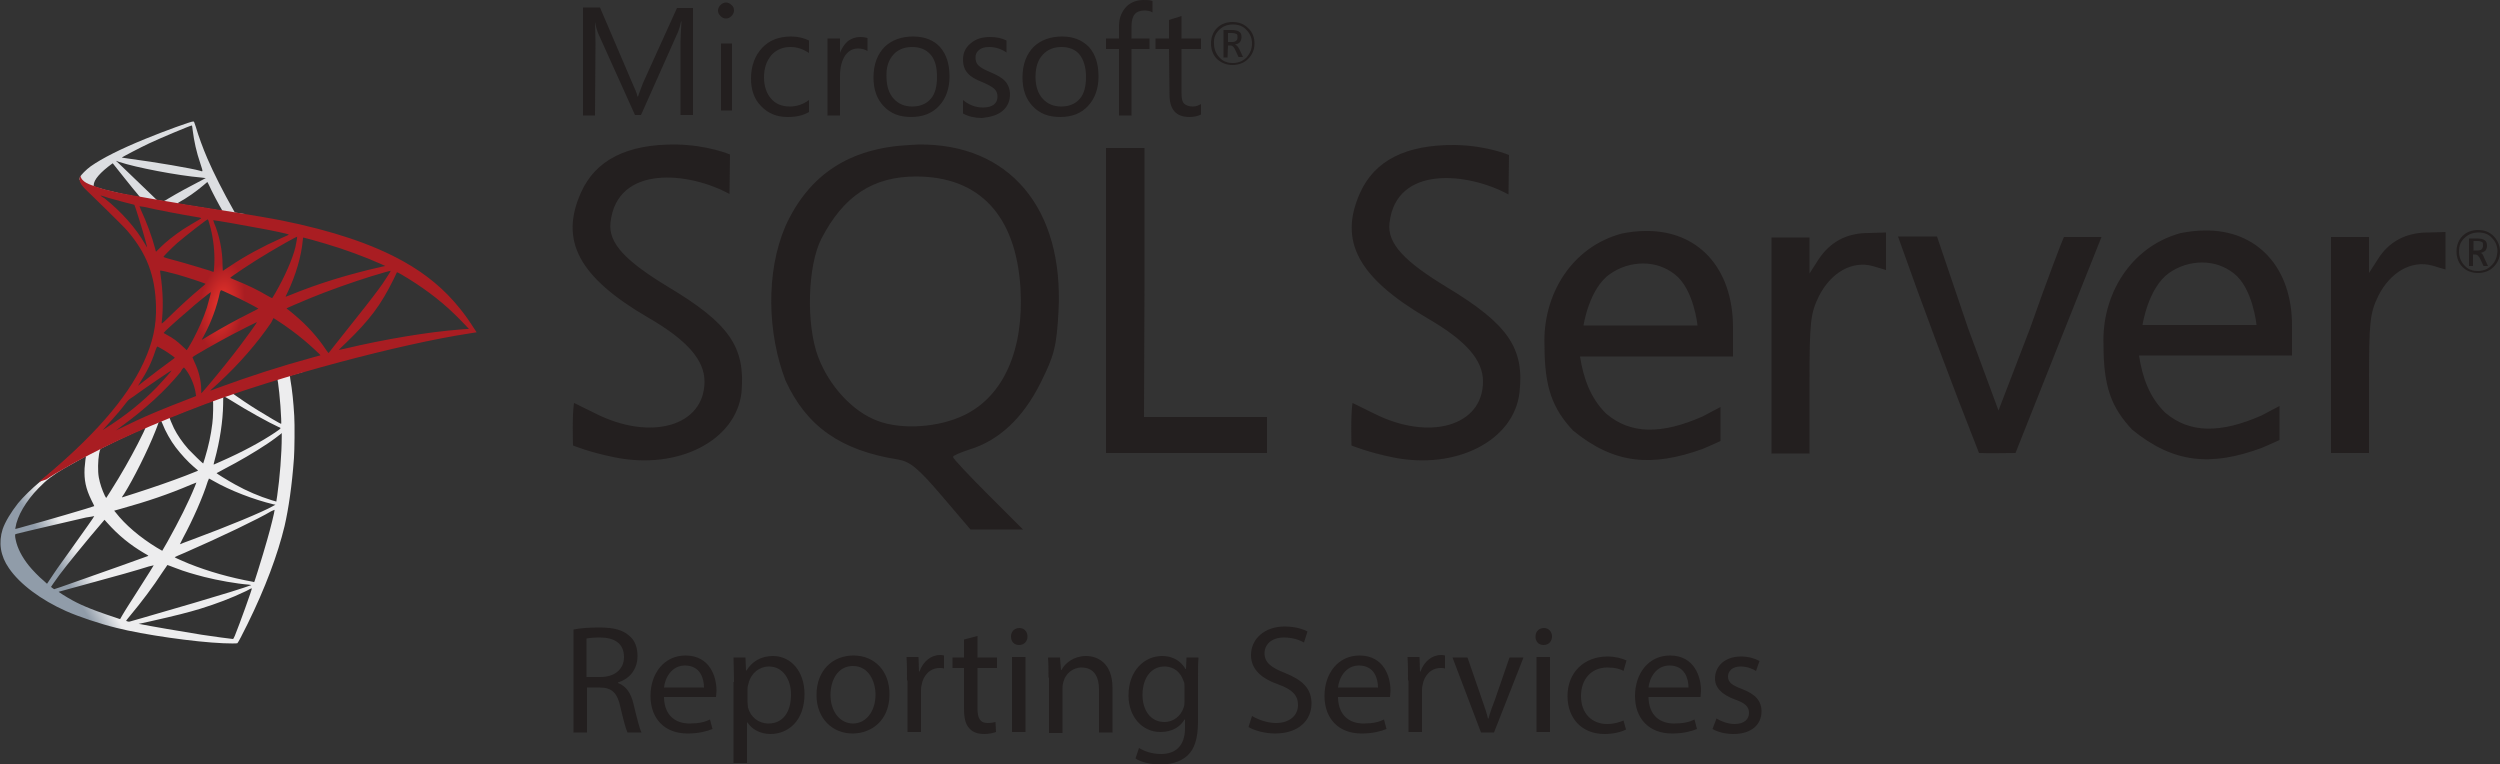 
<svg version="1.1" id="Layer_1" xmlns="http://www.w3.org/2000/svg" x="0" y="0" viewBox="0 0 500 152.9" style="enable-background:new 0 0 500 152.9" xml:space="preserve"><rect x="0" y="0" width="500" height="152.9" fill="#333333" stroke="none"/><style>.st3{fill:#231f1f}</style><switch><g><g transform="matrix(.569 0 0 .569 199.451 -82.735)"><linearGradient id="SVGID_1_" gradientUnits="userSpaceOnUse" x1="-18348.127" y1="-17707.959" x2="-18284.49" y2="-17745.56" gradientTransform="translate(1855.704 2455.906) scale(.119)"><stop offset="0" style="stop-color:#909ca9"/><stop offset="1" style="stop-color:#ededee"/></linearGradient><path d="m-244.7 273.7-36.7 12-31.9 14.1-8.9 2.4c-2.3 2.2-4.7 4.4-7.2 6.6-2.8 2.4-5.5 4.7-7.5 6.3-2.2 1.8-5.6 5.1-7.3 7.2-2.5 3.2-4.5 6.5-5.4 9.1-1.5 4.7-.8 9.4 2.2 13.7 3.8 5.6 11.3 11.2 20.1 15.1 4.5 2 12 4.5 17.7 5.9 9.4 2.4 27.6 5 37.6 5.4 2 .1 4.7.1 4.9 0 .2-.1 1.8-3.1 3.6-6.8 6.2-12.6 10.6-24.4 13-34.4 1.4-6.1 2.6-14.2 3.3-23.9.2-2.7.3-11.7.1-14.8-.3-5-.7-9-1.4-13-.1-.6-.1-1.1-.1-1.1.1-.1.4-.2 5-1.5l-1.1-2.3zm-8.4 4.9c.3 0 1.2 8.5 1.4 13.9.1 1.1 0 1.9 0 1.9-.2 0-4.7-2.6-7.9-4.6-2.8-1.7-8-5.2-8.9-5.9-.3-.2-.3-.2 2-1 3.9-1.4 13.1-4.3 13.4-4.3zm-18.7 6.2c.3 0 .9.4 2.4 1.3 5.7 3.6 13.5 7.9 16.8 9.4 1 .4 1.1.3-1.2 1.9-5.1 3.4-11.4 6.8-19.1 10.2-1.4.6-2.5 1.1-2.5 1.1-.1 0 .1-.7.3-1.5 1.9-6.9 2.9-13.9 3-19.5 0-2.9 0-2.9.3-2.9-.1 0-.1 0 0 0zm-3.9 1.4c.2.2.1 6.4-.2 8.1-.5 4.1-1.3 7.8-2.6 12.1-.3 1-.6 1.9-.6 1.9-.1.1-3.9-3.6-5.2-5-2.2-2.5-3.9-5-5.1-7.4-.6-1.2-1.6-3.7-1.6-3.8.6-.3 15.2-6 15.3-5.9zm-18.2 7.2c.1 0 .1 0 0 0 .1.1.3.5.5 1 .9 2.4 2.9 6 4.6 8.2 1.9 2.5 4.4 5.2 6.4 6.9.7.6 1.3 1.1 1.4 1.2.2.2.2.1-4.3 1.9-5.2 2-11 4-17.5 6.1-1.6.5-3.1 1-4.7 1.5-.3.1-.2-.1.6-1.2 3.2-5.1 8.2-15 11-22.1.5-1.2.9-2.4 1-2.7.1-.4.2-.5.6-.7.2-.1.4-.1.4-.1zm-5.5 2.3c.1.1-1.3 3-2.7 5.7-2.7 5.2-5.6 10.4-9.6 16.7-.7 1.1-1.3 2.1-1.4 2.2-.1.2-.2.1-.6-.7-.9-1.9-1.7-4.2-2.1-6.4-.4-2.2-.3-5.9.1-8.3.4-1.7.3-1.7 1.2-2.1 3.5-1.9 15-7.2 15.1-7.1zm47.9 1.9v1.2c0 6.2-.7 14.7-1.6 20.9-.2 1.1-.3 2-.3 2s-.8-.2-1.7-.5c-4.2-1.3-8.7-3.2-12.8-5.5-2.7-1.5-6.6-3.9-6.5-4 0 0 1.2-.6 2.6-1.4 5.4-2.8 10.7-5.9 15.2-8.9 1.7-1.1 4.2-3 4.8-3.5l.3-.3zm-68.9 8.2c.1 0 .1.2-.1 1.2-.1.7-.2 2.1-.3 3-.2 4.1.4 7.1 2.4 11.2.6 1.1 1 2.1 1 2.1-.2.2-18.6 5.6-24.3 7.1-1.7.5-3.2.9-3.3.9-.2.1-.2 0-.1-.4.6-4.1 3.7-9.4 8.1-13.9 2.9-3 5.2-4.7 9.1-7 2.8-1.6 7.1-4 7.5-4.2zm43.3 7.8s.7.3 1.5.8c5.9 3.4 14.2 6.6 21.3 8.3l.6.1-.9.5c-3.7 2.1-15.8 7.1-28.2 11.7-1.8.7-3.6 1.3-3.9 1.5l-.6.2 1.1-2.2c3.5-6.5 7-14.4 8.7-19.9.3-.5.4-1 .4-1zm-4.4 1.4s-.2.6-.5 1.3c-2.4 5.9-5.6 12.2-9.6 19.4-1 1.8-1.9 3.3-1.9 3.3s-.9-.5-1.9-1.1c-5.9-3.6-11.1-8-14.5-12.4l-.5-.6 2.5-.7c9-2.5 16.7-5.1 24.4-8.4 1.1-.4 2-.8 2-.8zm27.5 9.6c0 .6-1.4 6.4-2.6 10.5-1 3.5-1.8 6.2-3.3 11-.7 2.1-1.2 3.9-1.3 3.9 0 0-.2 0-.4-.1-8.2-1.5-15.6-3.6-22.6-6.4-1.9-.8-4.7-2-4.9-2.2-.1-.1 1.6-.8 3.7-1.7 12.6-5.5 25.7-11.8 30.2-14.5.7-.3 1.1-.5 1.2-.5zm-63.4 2.2c.1.1-3.5 5.1-8.4 12-1.7 2.4-3.7 5.2-4.5 6.3-.7 1.1-1.9 2.7-2.5 3.7l-1.2 1.8-1.2-1.1c-1.5-1.2-4-3.8-5.2-5.3-2.4-3-4-6.1-4.6-9-.3-1.3-.3-2 0-2.1.4-.1 7.8-1.9 14.8-3.5 3.9-.9 8.3-1.9 9.9-2.3 1.6-.2 2.9-.5 2.9-.5zm3.6 1.3.9 1c4 4.5 8.1 7.8 13 10.7.9.5 1.6.9 1.5 1-.2.1-17.2 6.2-25 8.9-4.4 1.6-8 2.8-8.1 2.8l-.6-.4-.5-.4.8-1.2c2.6-3.8 5.9-7.9 13-16.5l5-5.9zm22.1 15.9s1.2.4 2.7 1c3.6 1.4 6.5 2.2 10.3 3.2 4.7 1.2 11.5 2.4 15.6 2.7.6.1.9.1.8.2-.2.1-4.3 1.5-7.3 2.4-4.8 1.5-19.3 5.8-31.2 9.2-2.2.6-4.1 1.2-4.2 1.2-.3.1-1.2-.2-1.2-.3 0-.1.7-.9 1.5-1.9 4-4.8 8-10.1 11.3-15.2 1-1.4 1.7-2.5 1.7-2.5zm-4.8.1s-1.9 3.2-5.4 8.6c-1.5 2.3-3.1 4.9-3.7 5.8-.6.9-1.4 2.3-1.9 3.1l-.8 1.4-.4-.1c-1-.3-8-2.7-9.9-3.5-2.3-.9-4.7-2-6.5-3-2.2-1.2-5-3-4.8-3 .1 0 3.9-1.1 8.4-2.3 12.2-3.3 18.9-5.2 23.3-6.6.9-.2 1.6-.4 1.7-.4zm34.5 8.1c.1.3-4.4 12.8-6 16.7-.4.9-.5 1.1-.7 1.1-.5 0-7-.9-11-1.5-6.9-1.1-18.5-3.1-21.4-3.7l-.7-.1 4.1-.9c8.9-2 13.2-3.1 17.5-4.4 5.5-1.7 10.9-3.7 16.3-6.3 1-.6 1.7-.9 1.9-.9z" style="fill:url(#SVGID_1_)"/><linearGradient id="SVGID_2_" gradientUnits="userSpaceOnUse" x1="-18345.617" y1="-18953.441" x2="-18294.414" y2="-18953.441" gradientTransform="translate(1855.704 2455.906) scale(.119)"><stop offset="0" style="stop-color:#939fab"/><stop offset="1" style="stop-color:#dcdee1"/></linearGradient><path d="M-282.6 188.1c-.6-.1-10.5 3.5-16.8 6.1-8.6 3.5-15.2 6.8-19.3 9.7-1.5 1.1-3.4 3-3.7 3.7-.1.3-.2.6-.2.9l3.7 3.5 8.9 2.8 21.1 3.8 24.1 4.1.2-2.1h-.2l-3.2-.5-.6-1.1c-3.3-5.8-6.9-12.9-9-17.8-1.6-3.7-3.2-8.1-4.1-11.2-.6-1.8-.6-1.9-.9-1.9zm-.5 1.4c.1 0 .2.8.3 1.7.5 3.9 1.3 7.6 2.7 11.7 1 3.1 1 2.9-.2 2.5-2.8-.8-15.5-3-24.7-4.2-1.5-.2-2.7-.4-2.7-.4-.1-.1 6.6-3.6 9.6-5 3.8-1.8 14.3-6.2 15-6.3zm-26.7 12.4 1.1.4c5.9 2 20.7 4.8 28.8 5.5.9.1 1.7.2 1.7.2s-.7.4-1.7.9c-3.9 2-8.3 4.4-11.3 6.2-.9.6-1.7 1-1.8 1-.1 0-.7-.1-1.3-.2l-1.1-.2-2.8-2.7c-4.9-4.7-8.7-8.4-10.2-9.8l-1.4-1.3zm-1.1.9 3.9 4.9c2.1 2.7 4.3 5.3 4.8 5.9.5.6.9 1.1.8 1.1-.1.1-5.7-1-8.6-1.7-3-.7-4.3-1-6.1-1.6l-1.5-.5v-.4c0-1.9 2.4-4.6 6.4-7.5l.3-.2zm33.2 6.6c.1 0 .2.2.6 1 .9 2.1 3.9 7.7 4.6 8.8.2.4.6.4-3.3-.2-9.4-1.5-12.4-2-12.4-2.1l.6-.4c2.9-1.6 5.9-3.7 8.5-5.9.6-.5 1.2-1 1.3-1.1 0-.1.1-.1.1-.1z" style="fill:url(#SVGID_2_)"/><radialGradient id="SVGID_3_" cx="-6434.862" cy="-10511.218" r="67.982" gradientTransform="matrix(-.114 -.017 .035 -.228 -638.293 -2252.848)" gradientUnits="userSpaceOnUse"><stop offset="0" style="stop-color:#ee352c"/><stop offset="1" style="stop-color:#a91d22"/></radialGradient><path d="M-322.3 207.2s-.6 1 0 2.4c.4.9 1.4 2 2.6 3.1 0 0 12.4 12 13.9 13.8 6.8 7.9 9.8 15.7 10.1 26.4.2 6.9-1.1 12.9-4.4 20-5.8 12.6-18 26.5-36.8 41.9l2.7-.9c1.8-1.3 4.2-2.7 9.9-5.9 13.1-7.2 27.8-13.7 45.8-20.5 26-9.8 68.7-21.2 93-24.9l2.5-.4-.4-.6c-2.2-3.4-3.7-5.6-5.6-7.9-5.3-6.6-11.8-12-19.7-16.4-10.9-6.1-25-10.8-42.8-14.4-3.4-.7-10.7-1.9-16.7-2.9-12.7-2-20.9-3.3-30-4.9-3.2-.6-8.1-1.4-11.3-2.1-1.7-.4-4.9-1.1-7.4-2-1.9-.7-4.8-1.4-5.4-3.8zm7.1 6.9s.5.1 1.1.3c1.1.4 2.4.8 4 1.2 1.2.3 2.4.7 3.7 1 1.7.4 3.1.8 3.1.8.2.2 3 9.2 3.9 12.6.4 1.3.6 2.4.6 2.4s-.3-.4-.7-1.1c-3.2-5.7-8.4-11.5-14.3-16.2-.8-.4-1.4-.9-1.4-1zm13.7 3.8c.1 0 .7.1 1.5.2 4.7 1.1 13.2 2.7 18.6 3.6.9.1 1.6.3 1.6.4 0 .1-.3.2-.7.5-.9.5-4.6 2.7-5.8 3.5-3.1 2.1-5.9 4.3-7.9 6.3l-1.5 1.5s-.2-.5-.3-1.1c-1-3.9-3.1-9.6-5-13.6-.3-.7-.5-1.3-.5-1.3zm24 4.6c.2.1.4 1 1 3.1 1 4 1.5 8.5 1.3 12.7-.1 1.2-.1 2.2-.2 2.4l-.1.3-1.4-.5c-3-.9-7.8-2.4-11.9-3.5-2.4-.6-4.3-1.2-4.3-1.3 0-.2 3.4-3.6 4.9-4.9 2.9-2.5 10.5-8.4 10.7-8.3zm1.9.3c.1-.1 11.5 1.9 16.7 2.9 3.9.7 9.5 1.9 9.8 2.1.2.1-.4.4-2.3 1.2-7.3 3.3-12.8 6.3-18.2 9.9-1.4.9-2.6 1.7-2.6 1.7s-.1-.8-.1-1.8c0-5.3-1.1-10.6-3-15.1-.1-.5-.3-.9-.3-.9zm29.5 5.8c.1.1-.3 2.3-.6 3.7-1 4.1-3.7 10.3-7 16-.6 1-1.1 1.9-1.2 1.9-.1 0-.8-.4-1.7-.9-3.2-1.9-6.9-3.7-10.9-5.3-1.1-.5-2.1-.9-2.1-.9-.2-.2 8.7-6.1 13.5-8.9 3.8-2.3 9.9-5.7 10-5.6zm2.2.3c.2 0 5.3 1.4 7.9 2.2 6.5 1.9 14 4.7 18.9 6.9l2 .9-1.4.3c-11.9 2.7-22.2 5.9-32 9.9-.8.3-1.5.6-1.6.6-.1 0 .2-.6.6-1.4 3-6.3 4.9-12.9 5.4-18.5 0-.5.1-.9.2-.9zm-50.3 11.6c.1-.1 3.9.8 6 1.4 3.2.9 9.9 3.1 9.9 3.3 0 0-.7.7-1.6 1.4-3.6 3-7.1 6.2-11.3 10.3-1.2 1.2-2.3 2.2-2.4 2.2-.1 0-.1-.2-.1-.4.6-4.7.5-10.7-.4-16.7-.1-.8-.2-1.5-.1-1.5zm81 .1c.1.1-1.8 2.9-2.9 4.6-1.7 2.4-4.1 5.6-9.6 12.5-2.9 3.7-6.2 7.8-7.3 9.2-1.1 1.4-2 2.6-2.1 2.6 0 0-.4-.5-.8-1.1-3.1-4.7-6.8-8.7-11.2-12.4-.8-.7-1.7-1.4-2.1-1.7-.3-.2-.6-.4-.6-.5 0-.1 4.7-2.1 8.3-3.6 6.3-2.6 14.8-5.6 21.2-7.6 3.5-1.1 7.1-2.1 7.1-2zm2.2.5c.1 0 .8.3 1.6.8 6.7 3.9 13.4 8.8 18.6 13.9 1.5 1.4 5.1 5.2 5.1 5.2s-1.3.1-2.8.2c-11.7.9-26.6 3.4-41 6.8-1 .2-1.8.4-1.9.4-.1 0 1-1.1 2.4-2.4 8.4-8.1 12.3-13.3 16.8-22.4.6-1.2 1.1-2.4 1.2-2.5-.1 0-.1 0 0 0zm-61.8 6.3c.4.1 4 1.8 6.7 3.1 2.5 1.2 6.2 3.2 6.4 3.4 0 0-1.3.7-2.9 1.5-5.2 2.6-9.7 5.1-14.4 7.9-1.3.8-2.4 1.5-2.5 1.5-.1 0-.1-.1.7-1.5 2.5-4.6 4.5-10 5.6-15.3.2-.3.3-.6.4-.6zm-3.6.7c.1.1-.9 3.5-1.4 5.4-1.1 3.5-3.1 7.9-4.9 11.3-.4.8-1.1 1.9-1.5 2.6l-.7 1.1-1.6-1.5c-1.8-1.7-3.3-2.8-5.2-3.8-.7-.4-1.3-.7-1.3-.8 0-.2 4.7-4.5 8.4-7.6 2.6-2.4 8.1-6.8 8.2-6.7zm22 9.1 1.4.9c3.1 2 6.8 4.7 9.6 7.1 1.6 1.3 4.6 4.1 5.2 4.7l.3.4-2.2.6c-12.7 3.5-22.5 6.7-34 10.9-1.3.5-2.4.9-2.4.9-.2 0-.3.1 2.6-2.5 7.3-6.7 13.8-14.2 18.7-21.4l.8-1.6zm-5.8 1.4c.1.1-3.7 5.4-6 8.4-2.7 3.6-7.6 9.7-10.9 13.6-1.4 1.6-2.6 3-2.6 3-.1 0-.1-.4-.1-1 0-3.4-.9-6.9-2.4-10-.6-1.3-.7-1.6-.6-1.7.5-.5 8.6-5.1 13.7-7.8 3.4-1.8 8.8-4.5 8.9-4.5zm-35.1 8.6c.1 0 .7.3 1.4.7 1.8 1 3.4 2.1 4.8 3.2.1.1-.7.6-1.6 1.3-2.6 1.9-6.6 4.9-9 6.8-2.4 1.9-2.5 2-2.2 1.6 1.8-2.8 2.7-4.4 3.7-6.4.9-1.8 1.7-3.9 2.3-5.8.3-.8.6-1.4.6-1.4zm9.4 7.4c.1 0 .3.2 1.1 1.3 1.6 2.4 2.8 5.5 3.1 8.1l.1.6-3.8 1.5c-6.8 2.6-13.1 5.2-17.3 7.2-1.2.6-3.3 1.6-4.6 2.2-1.4.7-2.5 1.2-2.5 1.2s.9-.7 1.9-1.4c8.3-6 15.5-12.6 20.9-19.2.4-.9 1-1.5 1.1-1.5zm-4.3 1c.1.1-3.1 3.7-5.2 5.9-5.4 5.5-10.7 9.7-17.2 13.9-.8.5-1.6 1-1.7 1.1-.2.1.1-.2 2.9-3.3 1.8-2 3.2-3.6 4.8-5.7 1.1-1.4 1.2-1.6 2.8-2.6 4.1-3 13.5-9.4 13.6-9.3z" style="fill:url(#SVGID_3_)"/></g><path class="st3" d="M183.7 28.9c-.6 0-1.2.1-1.8.1-12 .6-20.1 5.9-24.8 16.2-4 9.3-3.6 21.5 0 30.9 4.2 9.2 11.1 14 22.5 15.8 2.4.4 4 1.7 8.7 7.2l5.8 6.8h10.5l-7-7c-3.8-3.8-7-7.2-7-7.5 0-.3 1.5-.9 3.3-1.5 5.9-1.8 10.7-6.3 14.2-13.3 2.8-5.6 3.2-7.3 3.6-14.3 1.1-20.6-9.8-33.6-28-33.4zm9.2 54.1c-5.1 2.5-12.5 3-17.3 1.2-5-1.8-9.8-7-12-12.9-2.4-6.4-2.1-18.2.7-23.6 4.4-8.5 10.3-12.4 18.9-12.4 12.7 0 20 7.8 20.9 22.4.7 12.3-3.4 21.5-11.2 25.3zm180.8-36.4c-4.4 0-7.7 1.8-10 5.3l-1.8 2.8v-7.2h-7.6v43.2h7.6V76.8c0-12.6.2-14.1 1.9-17.6 2.4-4.7 6.6-7.1 10.7-6l2.7.8v-7.5l-3.5.1zm-44.7-.4c-1.5 0-3.1.2-4.6.5-10.2 2.7-15.9 12.4-15.5 22.4 0 8.4 1.6 12.6 5.7 17 8.3 6.8 15.8 7.3 25.9 3.7 1.7-.7 3.6-1.6 3.6-1.6v-6.8l-3.6 1.9c-8.2 3.6-14.4 3.6-19.3-.6-3.2-3.2-4.5-7.1-5.2-11.4h30.6v-5.8c0-12-7.1-19.5-17.6-19.3zm-12.3 18.9s1.1-7.4 5.3-10.3c2-1.4 4.3-2.1 6.6-2.1s4.5.7 6.4 2.2c3.8 3 4.5 10.2 4.5 10.2h-22.8zm-183.2-7.8c-8.2-5-11.9-8.6-11.4-12.8 1.3-11.7 15.8-10.1 23.8-5.7l.1-7.9s-4.4-1.9-10.8-2c-9.8-.1-16.1 3.1-19 9.6-4.3 9.6-.5 16.9 13.4 25 7.8 4.5 11.3 8.5 11.3 12.8 0 8.9-10.7 12-21.8 6.4-2.3-1.1-4.2-2.1-4.3-2.1-.4 2.5-.2 8.5-.2 8.5s3.4 1.4 8.5 2.4c12.6 2.5 24.1-3.4 25.2-13 .8-9.1-2.4-13.8-14.8-21.2zm307.4-11.2c-1.5 0-3.1.2-4.7.5-10.1 2.7-15.9 12.4-15.5 22.4 0 8.4 1.6 12.5 5.7 16.9 8.3 6.8 15.8 7.4 25.9 3.7 1.7-.7 3.6-1.6 3.6-1.6v-6.8l-3.6 1.9c-8.2 3.6-14.4 3.6-19.3-.6-3.2-3.2-4.5-7-5.2-11.4h30.6v-5.8c.1-11.9-7.1-19.4-17.5-19.2zM428.5 65s1.1-7.4 5.3-10.4c2-1.4 4.3-2.1 6.6-2.1s4.5.7 6.4 2.2c3.8 3 4.5 10.3 4.5 10.3h-22.8zm-139.2-7.6c-8.2-5-11.9-8.6-11.4-12.8 1.3-11.7 15.8-10.1 23.8-5.7l.1-7.9s-4.4-1.9-10.8-2c-9.8-.1-16.1 3.1-19 9.6-4.3 9.6-.4 16.9 13.4 25 7.8 4.5 11.2 8.4 11.2 12.7 0 8.9-10.7 12-21.8 6.4-2.3-1.1-4.2-2.1-4.3-2.1-.4 2.5-.2 8.5-.2 8.5s3.4 1.4 8.4 2.4c12.6 2.5 24.1-3.4 25.2-13 1-8.9-2.3-13.7-14.6-21.1zm196.3-10.9c-4.4 0-7.8 1.8-10 5.3l-1.8 2.8v-7.2h-7.6v43.2h7.6V76.7c0-12.6.2-14.1 1.9-17.6 2.4-4.7 6.6-7.1 10.7-6l2.7.8v-7.5l-3.5.1zM228.9 57.2V29.6h-7.7v61h32.2v-7.2h-24.6l.1-26.2zM406 65.7l-6.3 16.4-6.1-16.5-6.2-18.3h-7.8c5.1 14.4 10.6 29.1 16.2 43.3 2.4.1 4.8 0 7.3 0l8.5-21.4 8.7-21.8h-7.5c-.1 0-3.4 8.6-6.8 18.3zM246.5 13c1.2 0 2.3-.4 3.1-1.2.8-.8 1.3-1.8 1.3-3.1 0-1.2-.4-2.3-1.3-3.1-.8-.8-1.8-1.2-3.1-1.2-1.2 0-2.3.4-3.1 1.2-.8.8-1.2 1.9-1.2 3.1 0 1.2.4 2.3 1.2 3.1.9.8 1.9 1.2 3.1 1.2zm-2.7-7c.7-.7 1.6-1.1 2.8-1.1 1.1 0 2 .3 2.7 1.1.7.7 1.1 1.6 1.1 2.7s-.4 2-1.1 2.8c-.7.7-1.6 1.1-2.7 1.1s-2-.3-2.7-1.1c-.7-.7-1.1-1.7-1.1-2.8-.1-1.1.3-2 1-2.7zm1.8 3.1h.5c.4 0 .7.3 1 1l.6 1.3h.9l-.7-1.5c-.3-.6-.6-.9-.9-1 .4-.1.8-.2 1-.5.2-.3.3-.6.3-1 0-.5-.1-.8-.4-1-.3-.3-.9-.4-1.6-.4h-1.6v5.5h.8l.1-2.4zm0-2.5h.7c.5 0 .8.1 1 .2.2.1.2.3.2.7 0 .6-.4.9-1.1.9h-.8V6.6zm-126.5 2c0-1.9-.1-3.4-.1-4.2.2 1 .4 1.7.6 2.2L127 23h1.2l7.4-16.6c.2-.5.4-1.1.6-2.1h.1c-.1 1.6-.2 3.1-.2 4.2V23h2.5V1.6h-3.2l-6.8 15c-.2.6-.6 1.5-1 2.7h-.1c-.1-.6-.5-1.5-1-2.6L120 1.5h-3.4v21.6h2.4l.1-14.5zm25.1.1h2.2v13.4h-2.2V8.7zm1-5c.5 0 .8-.2 1.1-.5.3-.3.5-.7.5-1.1 0-.4-.1-.8-.5-1.1-.3-.3-.7-.5-1.1-.5-.4 0-.8.2-1.1.5-.3.3-.5.7-.5 1.1 0 .5.2.8.5 1.1.4.4.7.5 1.1.5zm16.6 18.7V20c-1.2.9-2.5 1.3-3.8 1.3-1.6 0-2.9-.5-3.8-1.6-.9-1-1.4-2.5-1.4-4.2 0-1.9.5-3.3 1.5-4.5 1-1.1 2.3-1.6 3.8-1.6 1.3 0 2.5.4 3.7 1.2V8.1c-1-.5-2.2-.8-3.6-.8-2.5 0-4.4.8-5.8 2.3-1.4 1.5-2.2 3.6-2.2 6.1 0 2.2.6 4.1 2 5.5 1.4 1.5 3.2 2.2 5.3 2.2 1.8 0 3.1-.3 4.3-1zm6.2-7.2c0-1.8.4-3.2 1.1-4.2.7-.9 1.5-1.3 2.5-1.3.8 0 1.4.2 1.9.5V7.6c-.3-.1-.8-.2-1.5-.2-.9 0-1.7.3-2.4.8-.7.6-1.3 1.5-1.7 2.6h.1V7.7h-2.5v15.4h2.5v-7.9zm14.2 8.2c2.3 0 4.2-.7 5.6-2.2 1.4-1.5 2.1-3.5 2.1-5.9 0-2.5-.6-4.4-1.9-5.9-1.3-1.4-3.1-2.1-5.4-2.1s-4.2.7-5.6 2c-1.5 1.5-2.3 3.5-2.3 6.2 0 2.3.6 4.2 2 5.7s3.2 2.2 5.5 2.2zm-3.5-12.5c.9-1 2.2-1.5 3.7-1.5 1.6 0 2.8.5 3.7 1.5.9 1 1.3 2.5 1.3 4.5 0 1.9-.4 3.4-1.2 4.3-.8 1-2.1 1.6-3.7 1.6s-2.8-.5-3.8-1.6c-.9-1-1.4-2.5-1.4-4.3-.1-1.9.4-3.4 1.4-4.5zm21.9 11.2c.9-.8 1.4-1.9 1.4-3.2 0-1.1-.4-2.1-1.1-2.8-.6-.6-1.5-1.1-2.9-1.7-1.2-.5-1.9-.9-2.3-1.3-.4-.4-.6-.9-.6-1.6 0-.6.2-1.1.7-1.5.5-.4 1.1-.6 2-.6 1.3 0 2.5.4 3.5 1.1V8.1c-1-.5-2.1-.7-3.3-.7-1.6 0-2.9.4-3.9 1.3-1 .8-1.5 1.9-1.5 3.2 0 1.1.3 2.1 1 2.8.5.6 1.5 1.2 2.8 1.7 1.2.5 2.1 1 2.5 1.4.4.4.6.9.6 1.5 0 1.4-1 2.2-2.9 2.2-1.5 0-2.8-.5-4-1.5v2.7c1.1.6 2.4.9 3.8.9 1.8-.2 3.2-.6 4.2-1.5zm11.8-14.8c-2.3 0-4.2.7-5.6 2-1.5 1.5-2.3 3.5-2.3 6.2 0 2.3.6 4.2 2 5.7s3.2 2.2 5.5 2.2c2.4 0 4.2-.7 5.6-2.2 1.4-1.5 2.1-3.5 2.1-5.9 0-2.5-.6-4.4-1.9-5.9-1.4-1.4-3.1-2.1-5.4-2.1zm4.8 8.1c0 1.9-.4 3.4-1.2 4.3-.8 1-2.1 1.6-3.7 1.6s-2.8-.5-3.8-1.6c-.9-1-1.4-2.5-1.4-4.3 0-2 .5-3.5 1.5-4.5.9-1 2.2-1.5 3.7-1.5s2.8.5 3.6 1.5c.8 1 1.3 2.5 1.3 4.5zm6.6 7.7h2.5V9.8h3.6V7.7h-3.6V5.3c0-2.2.8-3.2 2.6-3.2.6 0 1.2.1 1.6.4V.2c-.5-.2-1.1-.2-1.8-.2-1.3 0-2.4.4-3.3 1.2-1 1-1.6 2.3-1.6 4v2.5h-2.6v2.1h2.6v13.3zm10.1-4.2c0 3 1.3 4.5 4 4.5 1 0 1.7-.2 2.3-.5v-2.1c-.5.3-1 .5-1.6.5-.8 0-1.4-.2-1.8-.6-.4-.4-.5-1.2-.5-2.2V9.8h3.9V7.7h-3.9V3.2c-.8.3-1.7.5-2.5.8v3.7h-2.7v2.1h2.7l.1 9.1zm264.8 28.3c-.8-.8-1.8-1.2-3.1-1.2-1.2 0-2.3.4-3.1 1.2-.8.8-1.2 1.9-1.2 3.1 0 1.2.4 2.3 1.2 3.1.8.8 1.9 1.2 3.1 1.2 1.2 0 2.3-.4 3.1-1.2.8-.8 1.3-1.8 1.3-3.1 0-1.2-.5-2.3-1.3-3.1zm-.4 5.9c-.7.7-1.6 1.1-2.7 1.1s-2-.3-2.7-1.1c-.7-.7-1.1-1.7-1.1-2.8 0-1.1.3-2 1.1-2.7.7-.7 1.6-1.1 2.8-1.1 1.1 0 2 .3 2.7 1.1.7.7 1.1 1.6 1.1 2.7-.1 1.1-.4 2-1.2 2.8zm-2.2-2.5c.4-.1.8-.3 1-.5.2-.3.3-.6.3-1s-.1-.8-.4-1c-.3-.3-.9-.4-1.6-.4h-1.6v5.5h.8v-2.3h.5c.3 0 .7.3 1 1l.6 1.3h.9l-.7-1.5c-.3-.8-.5-1.1-.8-1.1zm-.6-.5h-.8v-1.9h.7c.5 0 .8.1 1 .2.2.1.2.3.2.7 0 .7-.4 1-1.1 1zM114.7 125.9c1.4-.3 3.3-.4 5.2-.4 2.9 0 4.7.5 6 1.7 1.1.9 1.6 2.3 1.6 4 0 2.8-1.7 4.6-3.9 5.3v.1c1.6.6 2.6 2 3.1 4.2.7 2.9 1.2 4.9 1.6 5.7h-2.8c-.3-.6-.8-2.4-1.4-5-.6-2.9-1.7-4-4.2-4h-2.5v9h-2.7v-20.6zm2.7 9.5h2.7c2.9 0 4.7-1.6 4.7-4 0-2.7-1.9-3.9-4.8-3.9-1.3 0-2.2.1-2.7.2v7.7zM132.8 139.5c.1 3.7 2.4 5.2 5.1 5.2 1.9 0 3.1-.3 4.1-.8l.5 1.9c-1 .4-2.6.9-5 .9-4.6 0-7.4-3-7.4-7.5s2.7-8.1 7-8.1c4.9 0 6.2 4.3 6.2 7 0 .6-.1 1-.1 1.3h-10.4zm8-2c0-1.7-.7-4.4-3.8-4.4-2.7 0-4 2.5-4.2 4.4h8zM146.8 136.4c0-1.9-.1-3.5-.1-4.9h2.4l.1 2.6h.1c1.1-1.8 2.9-2.9 5.3-2.9 3.6 0 6.3 3.1 6.3 7.6 0 5.4-3.3 8-6.8 8-2 0-3.7-.9-4.6-2.3h-.1v8.1h-2.7v-16.2zm2.7 4c0 .4.1.8.1 1.1.5 1.9 2.1 3.2 4.1 3.2 2.9 0 4.5-2.3 4.5-5.8 0-3-1.6-5.6-4.4-5.6-1.9 0-3.6 1.3-4.1 3.4-.1.3-.2.7-.2 1.1v2.6zM177.9 138.8c0 5.5-3.8 7.9-7.4 7.9-4 0-7.2-3-7.2-7.7 0-5 3.3-7.9 7.4-7.9 4.3 0 7.2 3.2 7.2 7.7zm-11.8.2c0 3.3 1.9 5.7 4.5 5.7s4.5-2.4 4.5-5.8c0-2.5-1.3-5.7-4.5-5.7-3.1 0-4.5 2.9-4.5 5.8zM181.4 136.1c0-1.8 0-3.3-.1-4.7h2.4l.1 2.9h.1c.7-2 2.3-3.3 4.1-3.3.3 0 .5 0 .8.1v2.6c-.3-.1-.6-.1-.9-.1-1.9 0-3.3 1.5-3.6 3.5-.1.4-.1.8-.1 1.3v8h-2.7v-10.3zM195.5 127.2v4.3h3.9v2.1h-3.9v8.1c0 1.9.5 2.9 2 2.9.7 0 1.2-.1 1.6-.2l.1 2c-.5.2-1.4.4-2.4.4-1.3 0-2.3-.4-2.9-1.1-.8-.8-1.1-2.1-1.1-3.9v-8.2h-2.3v-2.1h2.3v-3.6l2.7-.7zM205.5 127.3c0 .9-.6 1.7-1.7 1.7-1 0-1.6-.7-1.6-1.7s.7-1.7 1.7-1.7c.9 0 1.6.7 1.6 1.7zm-3.1 19.1v-15h2.7v15h-2.7zM209.7 135.5c0-1.5 0-2.8-.1-4h2.4l.2 2.5h.1c.7-1.4 2.5-2.8 4.9-2.8 2.1 0 5.3 1.2 5.3 6.4v8.9h-2.7v-8.6c0-2.4-.9-4.4-3.5-4.4-1.8 0-3.2 1.3-3.6 2.8-.1.3-.2.8-.2 1.3v9h-2.7v-11.1zM239.7 131.5c-.1 1.1-.1 2.3-.1 4.1v8.7c0 3.4-.7 5.5-2.1 6.8-1.5 1.4-3.6 1.8-5.4 1.8-1.8 0-3.8-.4-5-1.2l.7-2.1c1 .6 2.5 1.2 4.4 1.2 2.8 0 4.8-1.5 4.8-5.2v-1.7h-.1c-.8 1.4-2.4 2.5-4.8 2.5-3.7 0-6.4-3.1-6.4-7.3 0-5.1 3.3-7.9 6.7-7.9 2.6 0 4 1.4 4.7 2.6h.1l.1-2.3h2.4zm-2.8 5.9c0-.5 0-.9-.2-1.2-.5-1.6-1.8-2.9-3.8-2.9-2.6 0-4.4 2.2-4.4 5.7 0 2.9 1.5 5.4 4.4 5.4 1.7 0 3.2-1.1 3.8-2.8.2-.5.2-1 .2-1.5v-2.7zM250.4 143.2c1.2.7 3 1.4 4.8 1.4 2.7 0 4.4-1.5 4.4-3.6 0-1.9-1.1-3.1-3.9-4.1-3.4-1.2-5.5-3-5.5-5.9 0-3.2 2.7-5.7 6.7-5.7 2.1 0 3.7.5 4.6 1l-.7 2.2c-.7-.4-2.1-1-4-1-2.8 0-3.9 1.7-3.9 3.1 0 1.9 1.3 2.9 4.1 4 3.5 1.4 5.3 3.1 5.3 6.1 0 3.2-2.4 6-7.3 6-2 0-4.2-.6-5.3-1.3l.7-2.2zM267.6 139.5c.1 3.7 2.4 5.2 5.1 5.2 1.9 0 3.1-.3 4.1-.8l.5 1.9c-1 .4-2.6.9-5 .9-4.6 0-7.4-3-7.4-7.5s2.7-8.1 7-8.1c4.9 0 6.2 4.3 6.2 7 0 .6-.1 1-.1 1.3h-10.4zm8-2c0-1.7-.7-4.4-3.8-4.4-2.7 0-4 2.5-4.2 4.4h8zM281.6 136.1c0-1.8 0-3.3-.1-4.7h2.4l.1 2.9h.1c.7-2 2.3-3.3 4.1-3.3.3 0 .5 0 .8.1v2.6c-.3-.1-.6-.1-.9-.1-1.9 0-3.3 1.5-3.6 3.5-.1.4-.1.8-.1 1.3v8h-2.7v-10.3zM293.5 131.5l2.9 8.4c.5 1.4.9 2.6 1.2 3.8h.1c.3-1.2.8-2.5 1.3-3.8l2.9-8.4h2.8l-5.9 15h-2.6l-5.7-15h3zM310.4 127.3c0 .9-.6 1.7-1.7 1.7-1 0-1.6-.7-1.6-1.7s.7-1.7 1.7-1.7c.9 0 1.6.7 1.6 1.7zm-3.1 19.1v-15h2.7v15h-2.7zM325.2 145.9c-.7.4-2.3.9-4.3.9-4.5 0-7.4-3.1-7.4-7.6 0-4.6 3.2-7.9 8-7.9 1.6 0 3 .4 3.8.8l-.6 2.1c-.6-.4-1.7-.7-3.2-.7-3.4 0-5.3 2.5-5.3 5.7 0 3.5 2.2 5.6 5.2 5.6 1.5 0 2.6-.4 3.3-.7l.5 1.8zM329.7 139.5c.1 3.7 2.4 5.2 5.1 5.2 1.9 0 3.1-.3 4.1-.8l.5 1.9c-1 .4-2.6.9-5 .9-4.6 0-7.4-3-7.4-7.5s2.7-8.1 7-8.1c4.9 0 6.2 4.3 6.2 7 0 .6-.1 1-.1 1.3h-10.4zm8-2c0-1.7-.7-4.4-3.8-4.4-2.7 0-4 2.5-4.2 4.4h8zM343.3 143.7c.8.5 2.2 1.1 3.6 1.1 2 0 2.9-1 2.9-2.2 0-1.3-.8-2-2.8-2.7-2.7-1-4-2.4-4-4.2 0-2.4 1.9-4.4 5.2-4.4 1.5 0 2.8.4 3.7.9l-.7 2c-.6-.4-1.7-.9-3.1-.9-1.6 0-2.5.9-2.5 2 0 1.2.9 1.8 2.8 2.5 2.6 1 3.9 2.3 3.9 4.5 0 2.6-2 4.5-5.6 4.5-1.6 0-3.2-.4-4.2-1l.8-2.1z"/></g></switch></svg>